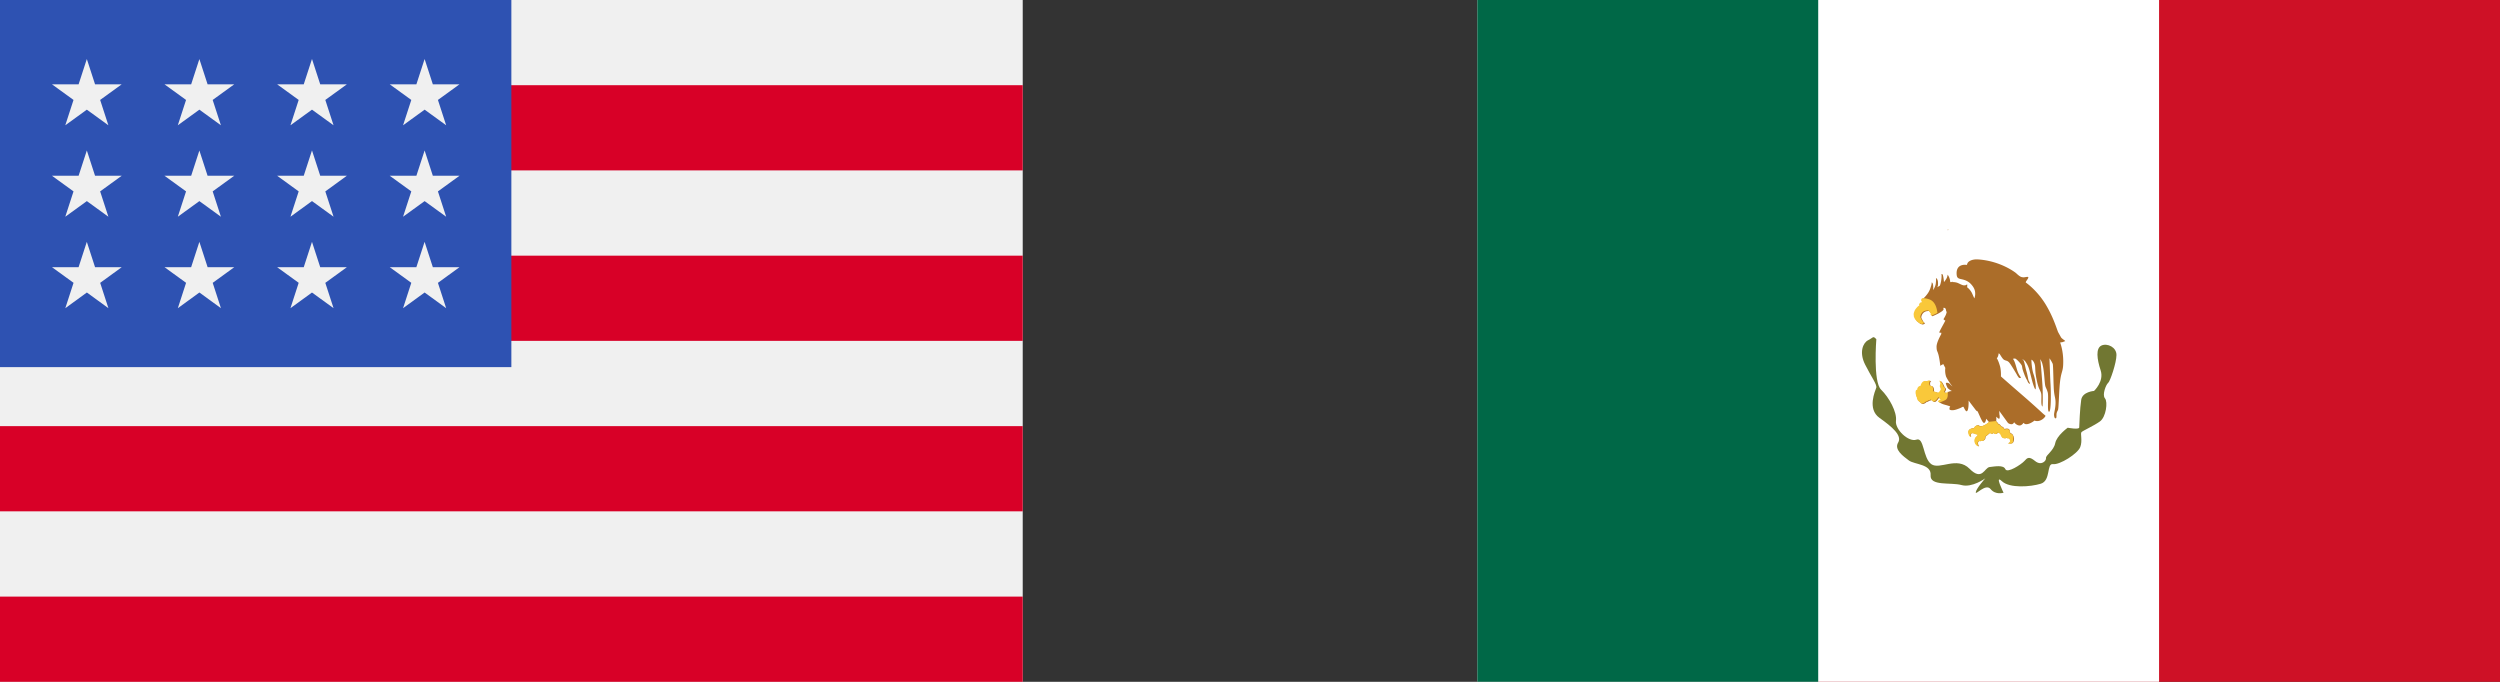 <svg width="88" height="24" fill="none" xmlns="http://www.w3.org/2000/svg">
  <rect width="100%" height="100%" fill="#333333" stroke="none"/>
  <path d="M52 0h36v24H52V0z" fill="#CE1126"/>
  <path d="M52 0h23.999v24H52V0z" fill="#fff"/>
  <path d="M52 0h12.001v24H52V0z" fill="#006847"/>
  <path d="M68.571 8.074l.018.022s-.018-.005-.025-.009c-.008 0 .007-.013.007-.013z" fill="#F9C83A"/>
  <path d="M72.6 12.043l-.084.013c.033.081.107.33.11.643.004.372-.055.338-.102.655-.048.322-.052.973-.081 1.072-.015.038-.03.051-.048.115-.018.065.011.18-.037.185-.047.004-.055-.09-.055-.142 0-.051.052-.227.052-.403 0-.175-.033-.197-.055-.411-.019-.189-.022-.737-.037-.909v-.004l-.004-.034v-.009a1.298 1.298 0 00-.11-.193l-.007-.008c.003.064.022.694.036.908.015.223.03.973-.051.973-.077 0-.007-.553-.048-.685-.04-.129-.036-.095-.077-.198-.037-.102-.037-.514-.1-.758a.541.541 0 00-.084-.206h-.003c.003.013.018.099.044.446.03.381.03.39.04.54.008.154.011.694-.007.677-.07-.064-.011-.356-.048-.48-.037-.12-.092-.141-.158-.484-.07-.343-.026-.42-.073-.549-.033-.086-.074-.12-.096-.133h-.011c0 .065.011.326.077.515.074.214.088.475.07.518-.015.043-.077-.128-.118-.278-.04-.15-.077-.313-.106-.412a.927.927 0 00-.143-.291c-.008-.009-.015-.013-.019-.022a.3.3 0 01-.051-.038.216.216 0 00-.03-.013.27.27 0 00.037.038c.033.035.06.223.107.386.048.159.059.287.08.334.023.043.063.116.034.108-.033-.009-.063-.052-.081-.108a1.353 1.353 0 01-.114-.244c-.077-.197-.062-.223-.077-.278-.015-.056-.202-.262-.246-.258-.037 0-.059.009-.074.009l.015.017c.059.077.106.287.143.399.04.124.11.218.121.231.011.009.004.03-.029.03a.056.056 0 01-.048-.026s-.033-.042-.062-.094v-.004c-.022-.034-.224-.386-.283-.437-.059-.056-.092-.043-.158-.077-.066-.03-.143-.189-.169-.215l-.03-.017c-.007.064-.021.133-.065.172.022.034.062.111.106.257.037.115.044.27.04.385.144.129.493.433.79.69.382.33.676.605.676.605l.1.085c.021.022-.147.232-.35.185a.077.077 0 01-.033-.013c-.033.026-.213.163-.341.12-.008-.004-.022-.017-.048-.039-.022.035-.088.112-.169.09-.096-.021-.15-.098-.162-.111-.01.026-.044.081-.11.068-.088-.012-.114-.055-.114-.055l-.301-.416c0 .013.004.026.004.039.003.034.003.077.003.085.011.026.022.142-.007.155-.018.008-.07-.039-.103-.073a.845.845 0 010 .137c0 .008 0 .017-.004.021l.037.039a.347.347 0 01.052.068c.007-.004.036 0 .062.035.022.03.044.051.044.051.015-.004.044.009.066.034a.222.222 0 01.033.052s.06-.03.133-.009c.073.022.051.125.051.125.022 0 .026.025.026.034h.014c.008 0 .037.008.067.051.003.005.007.009.007.013a.022.022 0 01.007.017.154.154 0 01.022.052.164.164 0 01.008.073v.017c0 .021-.008.038-.011.051 0 .004-.004.009-.004.013s-.004.009-.004.009v.004c-.003.004-.003.008-.007.013a.095.095 0 01-.026.03c-.003.004-.007.004-.01.004-.004.004-.008.004-.012.004-.007.005-.018.005-.026.009h-.025a.228.228 0 01-.081-.017h-.004s.118 0 .074-.125c-.026-.072-.085-.034-.1-.051-.003-.004-.003-.009-.003-.013-.004-.004-.015-.004-.03.009-.04.025-.117-.005-.117-.005-.066-.06-.077-.132-.077-.132s-.004.012-.019-.005c-.018-.017-.018-.038-.018-.038l-.062-.013h-.008c-.007.026-.025.051-.07.051-.04 0-.058-.025-.062-.047h-.007c-.004.004-.008.013-.011.017-.011.013-.026.026-.052.022-.04-.005-.055-.017-.058-.035-.037.022-.085.073-.133.108a.544.544 0 01-.044.034c.004.008.022.081-.055.128a.107.107 0 01-.106.009c0 .013-.008.021-.015.021-.015 0-.04-.034-.074.026-.033.056.026.154.026.154s-.004 0-.007-.004h-.015s-.004 0-.004-.004a.207.207 0 01-.12-.202c0-.072.043-.12.076-.145h.004c.007-.009.011-.013.018-.013v-.013c0-.017.004-.034.008-.047-.048.008-.078 0-.103-.022h-.004c-.033 0-.062-.034-.117-.004-.052.03-.015.116-.008.124h-.003c-.004 0-.008-.004-.011-.004-.004 0-.004-.004-.008-.004 0 0-.003 0-.003-.004a.129.129 0 01-.052-.073.357.357 0 01-.018-.082c-.008-.081.055-.115.114-.133h.003c.04-.012.077-.017.081-.008.007-.043.063-.094.118-.103.055-.009.073.026.073.026l.063.004c.058 0 .066-.026.077-.017 0 0 .051-.026.088-.047a.825.825 0 00.103-.077l-.011-.013-.074-.086c-.007-.004-.01-.013-.018-.021 0 .012-.004.025-.008.042 0 0 0-.004.004-.004-.004.009-.018.086-.059.107-.04.022-.088-.081-.136-.18l-.102-.227c-.026.009-.074-.056-.074-.056-.08-.107-.165-.214-.242-.321.003.111 0 .369-.07.377-.04.004-.103-.146-.11-.158 0 0-.011 0-.037.004-.026.008-.007.021-.198.086-.173.06-.243.017-.254.008-.007-.017-.01-.064.022-.111V14.3v.005s-.073-.026-.213-.065a.559.559 0 01-.19-.094c.003-.004.032-.06.102-.068l-.007-.018h-.004c-.037 0-.063-.051-.07-.072-.044.064-.125.171-.169.162h-.003c-.026 0-.067-.034-.107-.072a.142.142 0 01-.073.03h-.004a.228.228 0 01-.1.047.208.208 0 01-.117.064h-.007a.106.106 0 01-.085-.06l-.01-.017h-.008c-.033 0-.077-.077-.077-.116 0-.004 0-.008.003-.008a.16.16 0 01-.036-.095v-.008c-.019-.035-.022-.133.003-.167.011-.013.022-.013.037-.009 0-.069.04-.116.08-.133.016-.008.03-.008.038-.004.01-.06.066-.172.143-.176a.158.158 0 01.084.013.086.086 0 01.033-.026c.008-.004.019-.004.026-.004h.007c.026 0 .045.004.056.009h.003s-.044.004-.044.094c0 .051.019.064.022.077v.013a.102.102 0 01.063 0c.03.017.051.064.055.124a.097.097 0 01-.015.056l.004.004c.044.009.125.03.158.052a.188.188 0 00.051-.018c.022-.012.03-.051.044-.051h.004v-.009a.08.08 0 01.018-.03.219.219 0 00-.033-.107.267.267 0 01.019-.098c.014-.039-.07-.137-.008-.103.052.026.114.163.133.223.018 0 .036.013.044.06.003.025-.015.055-.037.09a.26.26 0 00.062.064c.015-.017.03-.039.04-.051.004-.005.012-.009.015-.013a.318.318 0 01.129-.03.633.633 0 01-.147-.103.718.718 0 01-.066-.163s-.004-.009.007-.017c.015-.013.048-.013.096.008.044.022.059.052.062.056l.063.056v-.004a1.838 1.838 0 01-.217-.335.706.706 0 01-.03-.313l-.073-.137c-.04.03-.077.043-.08.047-.008.013-.02.022-.023.009-.004-.017-.026-.236-.066-.386-.04-.145-.062-.111-.066-.274-.004-.146.136-.394.165-.45 0-.021.004-.039.004-.047h-.018c-.004 0-.037 0-.052-.004-.018-.005.055-.133.103-.223l.11-.202c-.004 0-.01 0-.014-.004l-.023-.013a.111.111 0 01-.029-.026c-.007-.008.044-.072.077-.15a.527.527 0 00.037-.124c-.007 0-.015.004-.022 0v-.004c0-.017-.007-.086-.03-.107-.018-.022-.043-.017-.066-.022v.013s-.003.004-.007.004l.011.018c.019.047-.08.111-.184.167-.102.055-.213.098-.213.098l-.036-.064s.007 0 .022-.004v-.005a1.036 1.036 0 01-.044-.055h-.004l-.018-.022h.007a.23.23 0 00-.03-.03l.004-.004c-.007-.004-.014-.004-.022-.004-.01 0-.026.004-.037.004-.12.009-.194.077-.224.189-.003.017-.003.034-.003.051l.066.129.062.064a.099.099 0 01-.077.038l-.007.005-.026-.009-.011-.004-.033-.009-.033-.025-.03-.022-.003-.004-.037-.026-.066-.081-.037-.086v-.026c-.004-.021-.007-.047-.004-.068a.292.292 0 01.023-.082.324.324 0 01.062-.107c.063-.077.092-.094.107-.094h.007c-.004-.009-.007-.013-.011-.026v-.004a.08.08 0 01.015-.043.146.146 0 01.022-.03l.007-.009c0-.004.004-.004.007-.004h.008c.003 0 .01.004.01.009.015-.013.026-.03.034-.03a.088.088 0 01-.026-.043c-.007-.034.004-.052.033-.086.03-.03.074-.068.136-.15a.736.736 0 00.136-.274.395.395 0 00.03-.137c0-.009 0-.009-.004-.013 0 0 .055-.009.058.15a.366.366 0 01-.007.12.515.515 0 00.096-.219c.018-.133.007-.205.007-.205s.066.017.073.158c.004.107-.007.133-.029.163l.088-.047c.03-.043.07-.227.066-.364 0-.018 0-.035-.003-.052.003 0 .047-.021.062.094v-.004s.018.09.026.193a.746.746 0 00.099-.146.428.428 0 00.03-.115v.004-.004a.487.487 0 01.091.261c.008 0 .026.004.04 0 .023-.004.037-.021.037-.021v.021c.048 0 .125.004.195.034.114.052.162.082.22.082.085 0 .1-.043.1-.043a.194.194 0 010 .107.607.607 0 01.172.206c.033.073.055.128.085.188a.453.453 0 00.03-.158c0-.09-.012-.197-.151-.347-.144-.15-.309-.159-.394-.185-.084-.025-.106-.068-.11-.188-.003-.326.276-.313.364-.3.004-.013.007-.03.015-.047.014-.056.128-.163.382-.146.808.056 1.33.48 1.33.48.165.158.202.141.257.15.055.004.147-.03.172-.009.026.017-.044.107-.062.133-.015.017-.022.047-.026.056h.004c.003 0 .003 0 .003.004.052.039.427.309.72.81.232.394.338.733.412.93l.11.197c.077.082.143.099.14.129-.044.004-.06.026-.092.03z" fill="#AB6D29"/>
  <path d="M68.59 8.096s-.026.004-.037.004.01-.013.01-.013l.026.009z" fill="#8F4620"/>
  <path d="M68.927 10.971s.022-.004.033-.017c.011-.017-.007.026-.007.026l-.015.009-.01-.018z" fill="#977C2E"/>
  <path d="M66.047 11.94s-.12 1.496.166 1.774c.286.279.565.793.525 1.097-.04.305.445.763.72.665.276-.099.224.643.522.861.297.214.903-.287 1.348.163.444.45.525-.039.705-.06.184-.021.489-.082.555.073.066.158.558-.163.668-.283.107-.12.166-.176.382 0 .217.176.397-.009.382-.107-.014-.099.269-.253.324-.523.055-.27.44-.544.44-.544s.4.077.405-.009c.003-.086.025-.686.07-.973.043-.287.451-.313.451-.313s.364-.334.232-.728c-.129-.394-.177-.772.029-.87.206-.095.533.06.529.334 0 .274-.224.93-.294.982-.07.051-.22.42-.11.544.106.124.037.655-.176.81-.213.154-.6.325-.65.377-.052.051.044.296-.045.527-.088.232-.723.634-.959.6-.235-.034-.066.579-.43.69-.363.111-1.098.167-1.37-.09-.271-.257.06.407.06.407s-.28.09-.456-.128c-.176-.219-.544.244-.522.107.022-.137.334-.485.334-.485s-.466.34-.837.236c-.371-.103-1.12.047-1.087-.347.033-.394-.57-.373-.764-.518-.195-.146-.53-.382-.379-.63.15-.249-.217-.558-.657-.87-.441-.313-.151-.948-.114-1.059.036-.111-.177-.386-.393-.819-.217-.432-.074-.767.11-.857.184-.09.162-.167.286-.034z" fill="#717732"/>
  <path d="M68.196 11.014c-.102.056-.213.099-.213.099l-.037-.064s.008 0 .023-.005v-.004a1.036 1.036 0 01-.044-.056h-.004l-.019-.021h.008a.21.21 0 00-.03-.03l.004-.004c-.007-.005-.015-.005-.022-.005-.011 0-.026.005-.037.005-.12.008-.194.077-.224.188-.003.017-.003.034-.003.052l.066.128.062.064a.099.099 0 01-.077.039l-.007.004-.026-.008-.011-.005-.033-.008-.033-.026-.03-.021-.003-.005-.037-.025-.066-.082-.037-.085v-.026a.23.23 0 01-.004-.069.29.29 0 01.023-.081.327.327 0 01.062-.107c.062-.077.092-.095.106-.095h.008c-.004-.008-.008-.012-.011-.025v-.005a.08.08 0 01.014-.042.156.156 0 01.023-.03l.007-.009c0-.004.004-.004.007-.004h.008c.003 0 .01.004.01.008.015-.013.026-.03.034-.03-.011-.008-.019-.021-.026-.043-.007-.034.004-.051.033-.085a.71.71 0 01.276.051c.176.077.242.287.26.467zm.261 3.077a1.958 1.958 0 01-.187.078.213.213 0 01-.055-.039c.003-.004.033-.06.103-.069l-.008-.017h-.003c-.037 0-.063-.051-.07-.073-.044.065-.125.172-.17.163h-.003c-.026 0-.066-.034-.106-.073a.141.141 0 01-.074.03h-.004a.226.226 0 01-.099.048.207.207 0 01-.117.064h-.008a.106.106 0 01-.084-.06c-.004-.004-.008-.013-.011-.017h-.008c-.033 0-.077-.077-.077-.116 0-.004 0-.009.004-.009a.16.16 0 01-.037-.094V13.9c-.018-.035-.022-.133.004-.168.011-.012.022-.012.037-.008 0-.069.04-.116.08-.133.015-.009.03-.009.037-.004.011-.06.066-.172.144-.176a.157.157 0 01.084.013.086.086 0 01.033-.026c.007-.004.018-.004.026-.004h.007c.026 0 .044.004.055.008h.004s-.044.005-.044.095c0 .051.018.064.022.077v.013a.101.101 0 01.062 0c.03.017.052.064.055.124a.096.096 0 01-.014.056l.003.004c.044.009.125.03.158.051a.167.167 0 00.052-.017c.022-.013.03-.051.044-.051h.004v-.009c0-.004.007-.017.018-.03a.219.219 0 00-.033-.107.267.267 0 01.018-.098c.015-.039-.07-.138-.007-.103.051.025.114.163.132.223.018 0 .037.012.044.06.004.025-.014.055-.037.09a.264.264 0 00.063.064c.015-.017.03-.039.04-.052l.015-.012c.026.132.018.261-.092.312zm2.413 1.299l-.007.154c0 .005-.003.009-.003.009v.004c-.004.004-.004.009-.008.013a.095.095 0 01-.026.03c-.003.004-.007.004-.01.004-.004.005-.008.005-.011.005-.008.004-.019.004-.026.008h-.025a.228.228 0 01-.082-.017h-.003s.117 0 .073-.124c-.026-.073-.084-.035-.1-.052-.003-.004-.003-.008-.003-.013-.004-.004-.014-.004-.03.009-.04.026-.117-.004-.117-.004a.248.248 0 01-.077-.133s-.004.013-.018-.004c-.019-.018-.019-.039-.019-.039l-.062-.013h-.007c-.008.026-.026.052-.07.052-.04 0-.059-.026-.063-.048h-.007l-.011.018c-.011.012-.026.025-.052.021-.04-.004-.055-.017-.058-.034-.037.021-.085.073-.133.107a.36.36 0 01-.044.034c.004.009.023.082-.055.129a.108.108 0 01-.106.008c0 .013-.007.022-.015.022-.015 0-.04-.035-.073.025-.033.056.025.155.025.155s-.003 0-.007-.005h-.015s-.003 0-.003-.004a.207.207 0 01-.122-.201c0-.073.044-.12.078-.146h.003c.008-.009.011-.013.019-.013v-.013a.18.18 0 01.007-.047c-.048.009-.077 0-.103-.021H69.5c-.033 0-.062-.035-.117-.005-.052.03-.015.116-.007.125h-.004c-.004 0-.007-.005-.011-.005-.004 0-.004-.004-.008-.004 0 0-.003 0-.003-.004a.128.128 0 01-.052-.073.358.358 0 01-.018-.081c-.007-.082.055-.116.114-.133h.004c.04-.013.077-.017.08-.009.008-.043.063-.094.118-.103.055-.008.073.026.073.026l.063.004c.059 0 .066-.025.077-.017 0 0 .051-.026.088-.047a.84.84 0 00.103-.077l-.011-.013.28-.03c0 .008 0 .017-.005.021l.037.039c.033.034.052.069.052.069.007-.005.036 0 .062.034.022.03.044.051.044.051.015-.004.044.009.066.035.022.025.033.051.033.051s.06-.03.133-.009c.073.022.051.125.051.125.022 0 .026.025.026.034h.014c.008 0 .037.009.067.051.003.005.007.009.007.013.004.005.007.009.007.017-.007.009 0 .026.008.039z" fill="#F9C83A"/>
  <path d="M36 0H0v24h36V0z" fill="#F0F0F0"/>
  <path d="M36 3H0v2.999h36v-3zm0 6H0v2.999h36v-3zm0 6H0v2.999h36v-3zm0 6H0v2.999h36v-3z" fill="#D80027"/>
  <path d="M18 0H0v12.923h18V0z" fill="#2E52B2"/>
  <path d="M7.019 5.295l-.29.892H5.79l.759.55-.29.892.759-.55.758.55-.29-.892.759-.55h-.938l-.29-.892zm.289 4.11l-.29-.892-.29.892h-.937l.759.55-.29.893.759-.552.758.552-.29-.892.759-.551h-.938zm-3.962 0l-.29-.892-.29.892H1.83l.759.55-.29.893.759-.552.758.552-.29-.892.759-.551h-.938zm-.289-4.11l-.29.892h-.938l.759.55-.29.892.759-.55.758.55-.29-.892.759-.55h-.938l-.29-.892zm3.962-3.219l-.29.892H5.79l.759.55-.29.892.759-.55.758.55-.29-.892.759-.55h-.938l-.29-.892zm-3.962 0l-.29.892h-.938l.759.55-.29.892.759-.55.758.55-.29-.892.759-.55h-.938l-.29-.892zm7.925 3.218l-.29.892h-.937l.759.551-.29.892.758-.551.759.55-.29-.89.759-.552h-.938l-.29-.892zm.29 4.111l-.29-.892-.29.892h-.937l.759.55-.29.893.758-.551.759.55-.29-.891.759-.551h-.938zm3.964 0l-.29-.892-.29.892h-.937l.759.55-.29.893.759-.552.758.552-.29-.892.759-.551h-.938zm-.289-4.11l-.29.892h-.938l.759.55-.29.892.759-.55.758.55-.29-.892.759-.55h-.938l-.29-.892zm-3.965-3.219l-.29.892h-.937l.759.55-.29.892.758-.55.759.55-.29-.892.759-.55h-.938l-.29-.892zm3.965 0l-.29.892h-.938l.759.55-.29.892.759-.55.758.55-.29-.892.759-.55h-.938l-.29-.892z" fill="#F0F0F0"/>
</svg>
